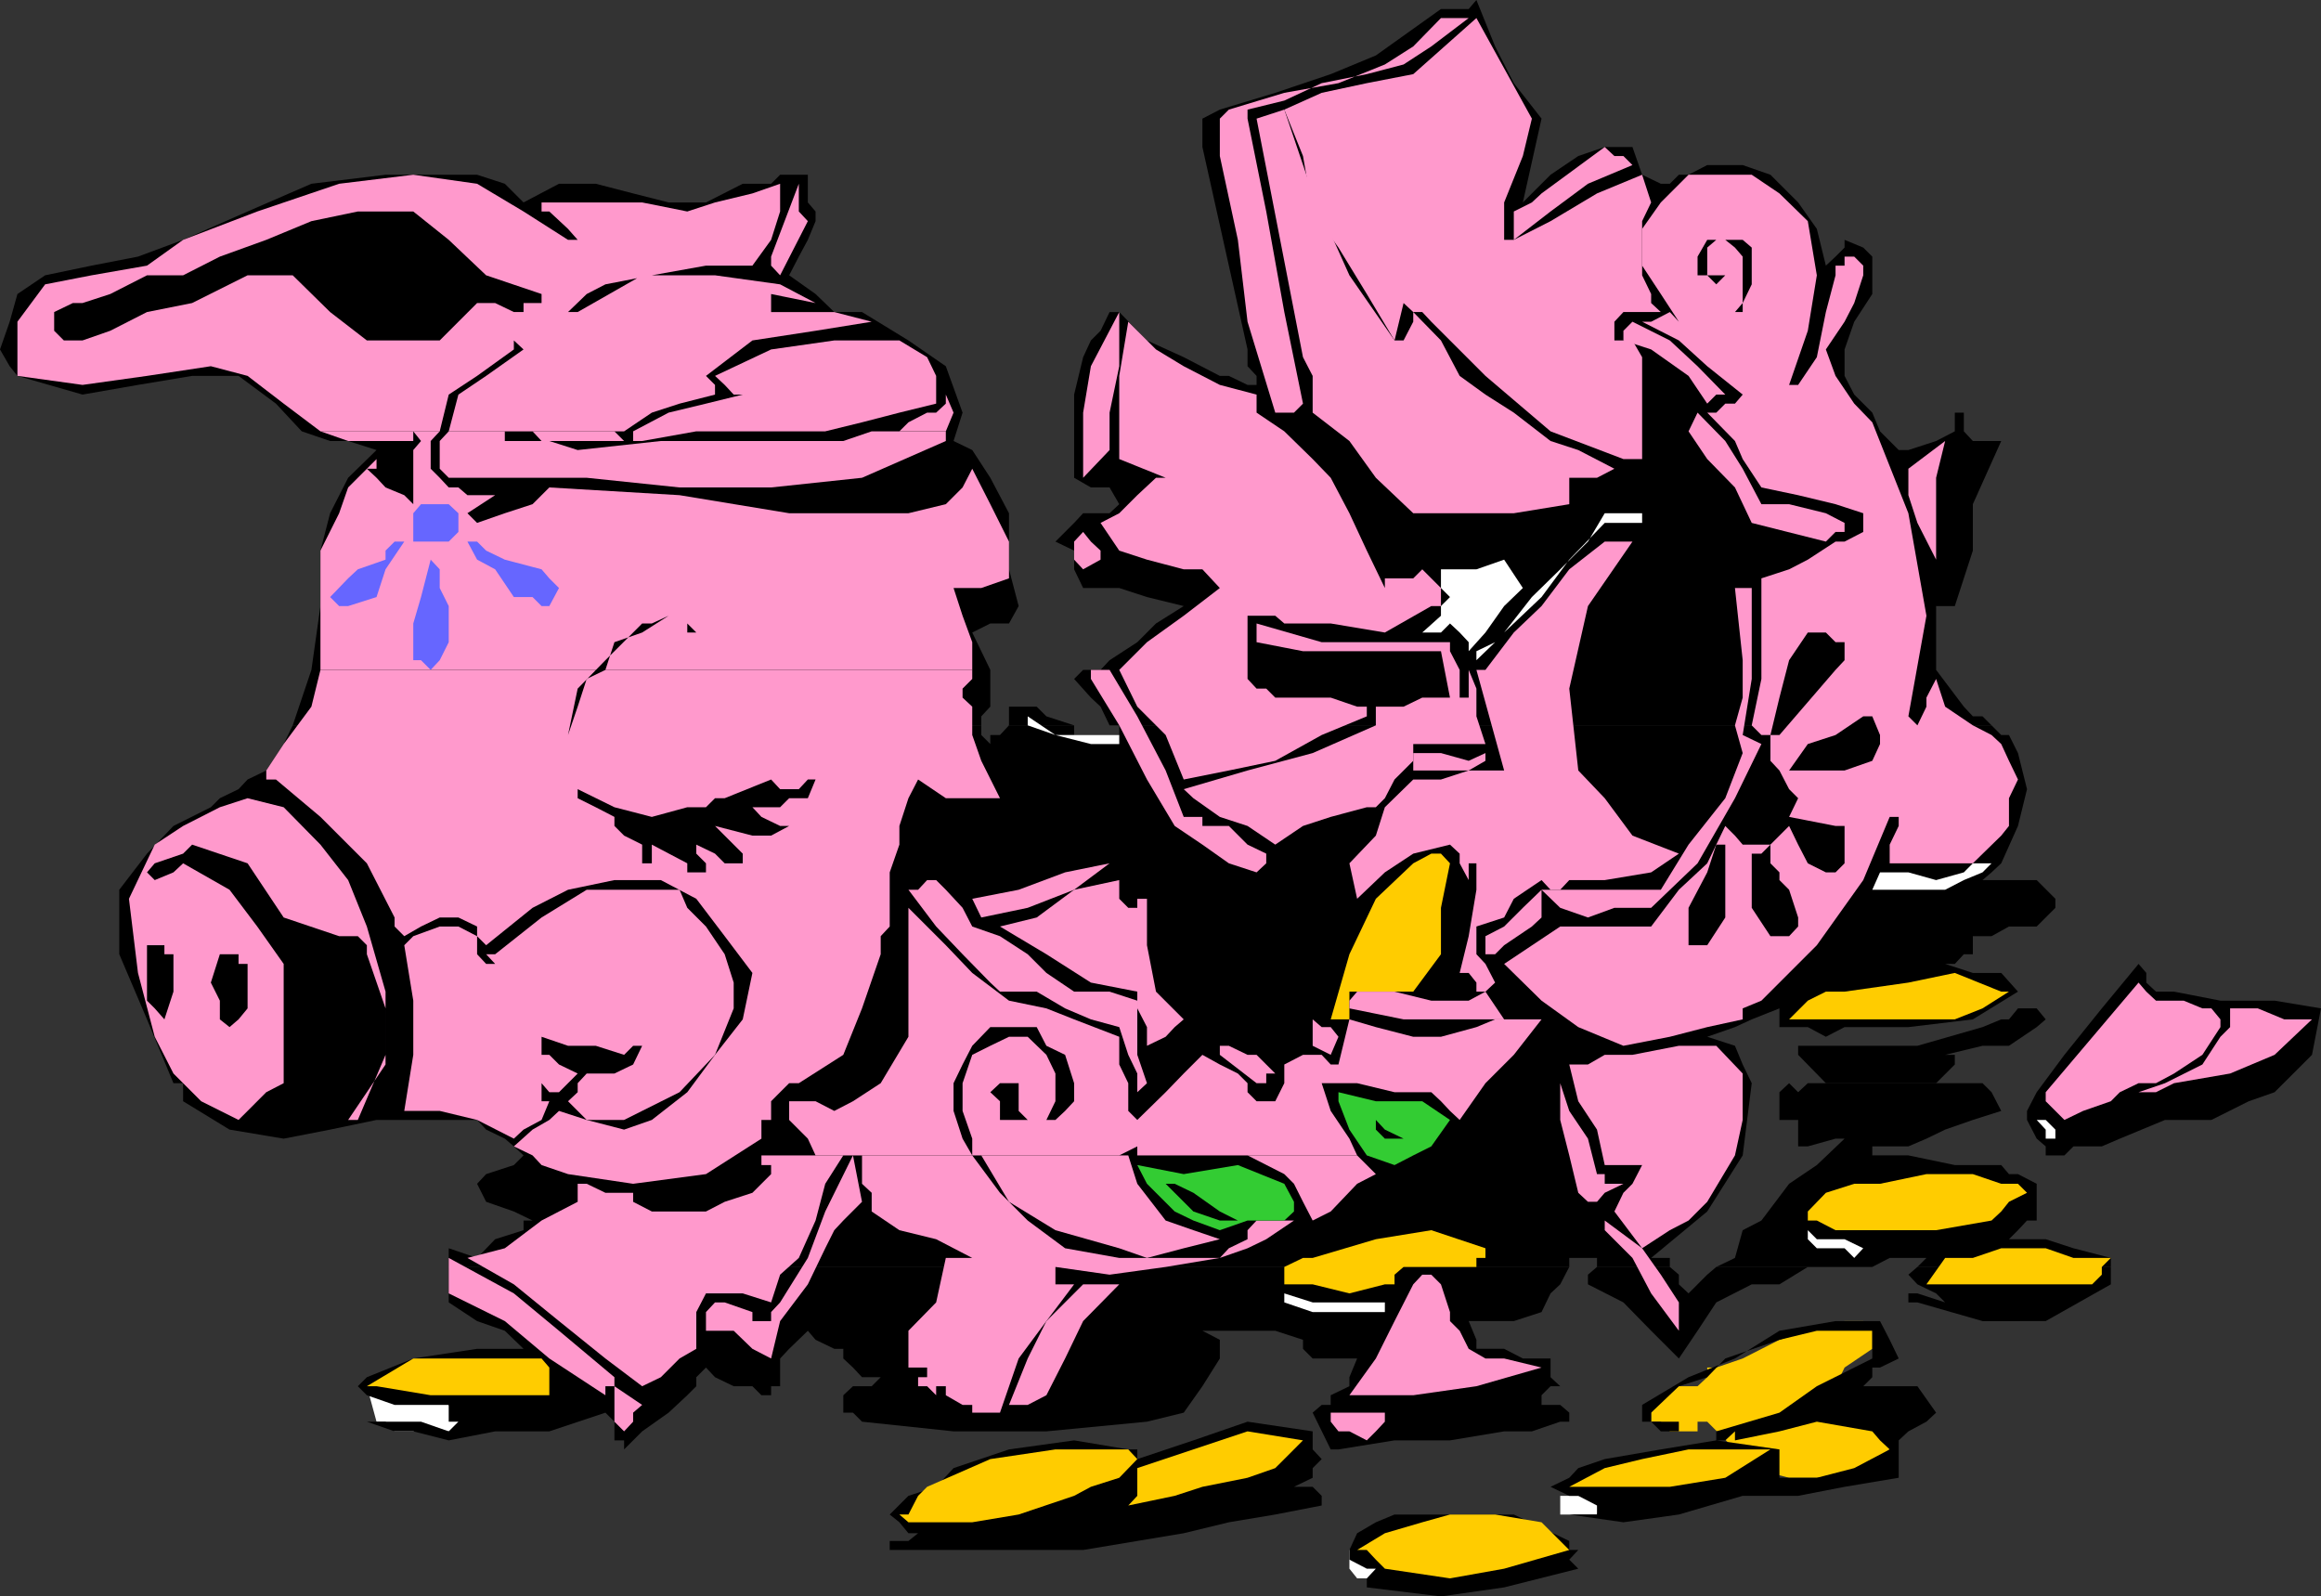 <svg xmlns="http://www.w3.org/2000/svg" width="360" height="247.602"><rect width="100%" height="100%" fill="#333333" stroke="none"/><path fill="#fff" d="M212 244.8h1.402v-2.902l-2.902-1.5h-1.2v2.903l1.2 1.5h1.5m31.402-9.903h4.301l1.2-2.898H242v2.898h1.402M61.203 222H72.5l-2.898-4.102-12.7-2.898 1.5 5.5h1.399l1.402 1.5"/><path fill="#fc0" d="m263.3 215 1.5-1.398v-1.5h1.403l4.098-1.403 5.699-2.898 4.402-1.403 5.7-1.5H289l1.402 1.5v2.801l-4.3 2.903-1.399 2.898 2.899 4.102 4 2.898 1.5 2.8-4.102 2.9-4.297 1.5H277.5l-5.797-1.5-2.601-2.9-4.301-4.3h-1.5v1.5H259l-1.398-1.5h-1.5v-1.398l1.5-2.704 2.8-1.398h2.899"/><path d="M243.402 196.5 242 199.2l-1.5 1.402-1.398 2.898-4.301 1.398h-8.399 1.399l1.199 2.903v1.398h4.3l2.903 1.5h4.297v2.903L242 215h-1.5l-1.398 1.398v1.5H242l1.402 1.204v1.398h1.399H242l-4.398 1.5H233.3l-8.399 1.398H216.3l-8.7 1.403h-1.199l-2.8-5.7 1.398-1.203h1.402v-1.5L209.3 215v-1.398l1.199-2.903h-6.898l-1.5-1.5v-1.398l-4.301-1.403h-11.3l2.703 1.403v2.898L186.5 215l-2.898 4.102-5.7 1.398-15.601 1.5h-14.399l-14.199-1.5-1.402-1.398h-1.5v-2.704l1.5-1.398h2.902l1.399-1.398h-2.899l-1.402-1.5-1.5-1.403v-1.5h-1.399l-2.902-1.398-1.2-1.403-2.898 2.801-1.402 1.5V215h-1.398v1.398h-1.5L116.703 215h-2.902l-2.899-1.398-1.402-1.5-1.5 1.5V215l-1.398 1.398-2.899 2.704L99.602 222l-2.801 2.8v-1.402h-1.5V220.5l-1.399-1.398L85.203 222h-8.402l-7.2 1.398-5.5-1.398h-2.898l-4.3-1.5H65.3l4.3 1.5 1.5-1.5h-1.5v-2.602h-8.398l-4.3-1.5L55.5 215l1.402-1.398 7.2-2.903L74 209.2h7.203l-2.902-2.8L74 204.9l-4.398-2.9v-5.5h173.8m47 0h-10L276 199.2h-4.297l-5.5 2.8-2.902 4.398-2.899 4.301-4.3-4.3L251.8 202l-5.5-2.8v-1.5l1.402-1.2H259l1.402 1.2v1.5l1.5 1.402 1.399-1.403 1.5-1.5 1.402-1.199h24.2m36.999 0v2.7l-10.101 5.698H307.5L297.402 202H296v-1.398h1.402l4.301 1.398-1.402-1.398-2.899-1.403-1.402-1.5 1.402-1.199h30"/><path d="M69.602 196.5v-2.898l4.398 1.5 2.8-2.903 4.403-1.398v-1.5h1.399l-2.899-1.403-4.3-1.5L74 183.602l1.402-1.5 4.301-1.403 1.5-1.5-1.5-1.398-1.402-1.2-2.899-1.402L74 173.7H58.402l-7.199 1.5L44 176.602l-8.398-1.403-7.2-4.398V168h-1.5 244.801l-1.402 11.2-5.5 8.698-8.7 7.204H259v1.398h-11.297v-1.398h-4.3v1.398H69.601m196.602 0 2.899-1.398 1.199-4.301 2.902-1.5 4.297-5.7 4.3-2.902 4.302-4.097h-1.399l-4.3 1.199h-1.5v-4.102h1.5H276v-4.3l1.5-1.399 1.402 1.398 1.5-1.398H307.5l1.402 1.398 1.5 2.903-4.402 1.398-4.297 1.5-2.902 1.403L296 177.8h-5.598v1.398H296l7.203 1.5h7.2l1.199 1.403H313l2.902 1.5v5.699h-1.5L313 190.8l-1.398 1.398h5.699l4.3 1.403 5.801 1.5v1.398h-30l1.399-1.398h-5.7l-2.699 1.398h-24.199M26.902 168l-4.101-9.898L18.5 148v-10l4.3-5.602 4.102-4.296 5.801-2.903 1.399-1.398L37 122.398l1.402-1.5 2.899-1.398L44 115.398l1.402-2.898h106.801v1.5l1.399 1.398V114h1.5l1.398-1.5h10.102v1.5h7v-1.5h-1.5 136.8l1.5 1.5h1.2l1.398 2.8 1.402 5.598-1.402 5.704-2.598 5.796-1.5 1.403-1.402 1.199h8.402l2.899 2.898v1.403l-2.899 2.898h-4.3l-2.7 1.5H306V148h-1.398l-1.399 1.5h-1.5l4.297 1.398h4.402l2.598 2.903-7 4.3-10 1.2h-9.898l-2.899 1.5-2.8-1.5H276v-2.903l-4.297 1.704-2.601 1.199-4.301 1.5 4.3 1.398 1.2 2.903 1.402 2.898h-244.8"/><path d="M281.8 168h1.403l-4.3-4.398v-1.403h18.5l10.097-2.898 2.902-1.2h1.2l1.398-1.703h2.902l1.399 1.704-1.399 1.199-4.3 2.898H307.5l-5.797 1.403h1.5v1.5L300.301 168H306h-24.2M45.402 112.5l2.899-8.602L49.703 94v-8.602l1.5-5.796 2.797-5.5 4.402-4.301L54 68.398h-2.797l-4.402-1.5-4-4.296L37 58.3h-7.2l-8.398 1.398-8.601 1.5L2.703 58.3 1.5 56.8 0 54.199l1.5-4.3 1.203-4.297L7 42.699l7.203-1.5 7.2-1.398 7-2.602 10-4.398L48.3 28.5l11.5-1.398H74l4.3 1.398 2.903 2.898 5.5-2.898h5.7l5.8 1.5 5.5 1.398h5.797l5.703-2.898h4.399L121 27.102h4.3v4.296l1.2 1.403v1.5l-1.2 2.898-1.398 2.602-1.5 2.898 4.098 2.903 2.902 2.796h4.301l7.2 4.403 5.8 4L149.301 64l-1.399 4.398 2.899 1.403 2.8 4.3 2.899 5.5v8.7L158 94l-1.5 2.7h-2.898l-2.801 1.402 1.402 2.898 1.399 2.898v5.704l-1.399 1.5v1.398h-106.8m111.097 0v-2.898h4.3l1.5 1.5 4.302 1.398H156.5m15.602 0-1.399-2.898-1.5-1.403-2.601-2.898 1.398-1.403h2.703l1.399-1.5 4.3-2.796 2.899-2.903L183.6 94l-5.699-1.398-4.3-1.403H168l-1.398-2.898v-2.903L163.703 84l2.899-2.898 1.398-1.5h4.102l1.5-1.403-1.5-2.597h-2.899l-2.601-1.5V61.199L168 55.4l1.203-2.598 1.5-1.5 1.399-2.903h1.5l4.3 4.403 5.7 2.597 5.601 2.903h1.399L193.5 59.7h1.402v-1.398l-1.402-1.5V54.2l-7-31.398v-4.403L189.203 17l8.598-2.602 8.601-2.898 7-2.898L223.5 1.398h4.3L229 0l2.902 7.2 2.899 5.698 4.3 5.5-2.898 13 4.297-4.296 4.3-2.903 4.102-1.398h4.301l1.5 4.3 2.899 1.399H259l1.402-1.398h1.5l2.899-1.5h5.5l4.3 1.5 4.301 4.296 2.899 4.102 1.402 5.7 1.5-1.4 1.399-1.402V37.2L289 38.4l1.402 1.402v5.8l-2.8 4.297-1.5 4.301v4.102l1.5 2.898 2.8 2.801 1.2 2.898 2.898 2.903h1.5l4.3-1.403 2.903-1.5V64h1.399v2.898l1.398 1.5h4.402L306 78.2v7.2l-2.797 8.6h-2.902v9.898l4.3 5.704 1.399 1.5h1.5l1.402 1.398h-136.8"/><path fill="#f9c" d="M227.8 2.8 222 7.2l-4.297 2.8L212 11.5l-7 1.398-5.797 2.704L193.5 17v1.398l2.902 14.403 2.801 15.597 2.899 14.204L200.703 64h-2.902L193.5 49.898 192 37.2l-2.797-13v-5.8l1.399-1.4 8.601-2.602 8.399-1.5L214.8 10l4.402-2.8 4.297-4.4h4.3"/><path fill="#f9c" d="m237.602 18.398-1.399 5.801-2.902 7.2v5.8h1.5l5.699-2.898L247.703 30l7-2.898 1.399 4.296-1.399 2.903v8.398l1.399 2.903V47l1.5 1.398H251.8l-1.399 1.5v2.903h2.801l1.5 2.597V71.2H251.8l-11.3-4.3-10.098-8.6L222 49.898l-1.398-1.5h-1.399l-1.5-1.398-1.402 5.8L212 45.603l-4.398-7.204-4-5.597-1.5-8.602-2.899-7.2L205 14.398l7-1.5 7.203-1.398L229 2.8l8.602 15.598"/><path fill="#f9c" d="M216.3 52.8h1.403l1.5-2.902v-1.5l4.297 4.403 2.902 5.5 4 2.898L234.801 64l5.699 4.398 4.3 1.403 5.602 2.898-2.699 1.403h-4.3v4.097l-8.602 1.403h-15.598l-5.8-5.5-4.102-5.704L203.6 64v-5.7l-1.5-2.902-7.199-37L199.203 17l4.399 13 5.699 12.7 7 10.1m36.902-27.198-6.902 2.898-5.801 4.3-5.7 4.4v-4.4l2.802-1.402 1.5-1.398 9.8-7.2 1.5 1.4h1.399l1.402 1.402"/><path fill="#f9c" d="m280.402 34.3 1.399 8.4-1.399 8.6-2.902 8.4h1.402l2.899-4.302 1.402-7 1.5-5.699v-1.5h1.399v-1.398h1.5L289 41.199v1.5L287.602 47l-1.5 2.898-2.899 4.301 1.5 4.102 2.899 4.3 2.8 2.899L296 79.602l2.8 15.898-2.8 15.602 1.402 1.398 1.399-2.898v-1.403l1.5-2.898 1.402 4.3L306 112.5l2.902 1.5 1.5 1.398 1.2 2.602 1.398 2.898-1.398 2.903v4.3l-1.2 1.5-4.402 4.297h-12.898V131l1.398-2.898v-1.403h-1.398L289 136.5l-7.2 10.102-8.597 8.597-2.902 1.2v1.703l-5.5 1.199-5.801 1.5-7.2 1.398-7-2.898-5.698-4.102-5.801-5.699 8.699-5.8h14.102l4.3-5.7 4.399-4.102 2.8-5.796 1.5 1.5 1.2 1.398h4.3l2.899-2.898 1.402 2.898 1.5 2.898 2.801 1.403h1.5l1.399-1.403v-5.796h-1.399l-7.203-1.403 1.402-2.898-1.402-1.403-1.5-2.898-1.398-1.5v-4h-1.399l-1.5-1.5 1.5-7.2V89.7l4.297-1.4 2.902-1.5 4.301-2.8h1.399L289 82.5v-2.898l-4.297-1.403-5.8-1.398-5.7-1.2-2.902-4.402-1.2-2.8-4.3-4.399h1.402l1.399-1.398h1.5l1.199-1.403-5.5-4.398-4.399-4-5.699-2.903h1.399l2.898-1.5 1.402 1.5-2.8-4.296-2.899-4.403V35.5l2.899-4.102 4.3-4.296h9.801L276 30l4.402 4.3M150.8 103.898v1.403l-1.5 1.5v1.398l1.5 1.403V114l1.403 4 2.899 5.8h-8.399l-4.3-2.902-1.5 2.903-1.403 4.3V131l-1.5 4.3v8.4l-1.398 1.5v2.8l-2.899 8.398-2.902 7.204-6.899 4.398h-1.5L121 169.398l-1.398 1.403v2.898h-1.5v2.903l-8.602 5.5-11.297 1.5-10.101-1.5L84 180.699l-1.398-1.5-2.899-1.398 2.899-2.602 2.601-1.5 1.5-1.398L91 173.699l5.8 1.5 4.302-1.5 5.5-4.3 4.3-5.797 4.301-5.5 1.5-7.204-4.3-5.699-4.403-5.8-5.5-2.899h-7.2l-7.198 1.5-5.5 2.8-7.2 5.802L74 145.199v-1.5l-2.898-1.398h-2.899l-2.902 1.398-2.598 1.5-1.5-1.5v-1.398l-4.3-8.403-7.2-7.199-6.902-5.8h-1.5V119.5L44 115.398l4.3-5.796 1.403-5.704h101.098m-101.098-37L44 62.602 38.402 58.3l-5.699-1.5-9.902 1.5-10 1.398L2.703 58.3v-8.403L7 44.102l7.203-1.403 8.598-1.5 5.601-4 11.5-4.398 12.7-4.301 11.5-1.398L74 28.5l7.203 4.3 6.899 4.4h1.5v1.198V37.2l-1.5-1.699-2.899-2.7H84v-1.402h15.602l7 1.403 4.3-1.403L116.703 30 121 28.5v4.3l-1.398 4.4-2.899 4H109.5l-8.398 1.5-7.2 1.402-2.902 1.5-2.898 2.796-2.899 1.5 1.5-1.5h2.899l10-5.699h11.3L121 44.102 126.5 47l-6.898-1.398v2.796h9.8l5.801 1.5-8.703 1.403-9.797 1.5-7.203 5.5 1.402 1.398v1.5l-5.5 1.403-4.3 1.398-4.301 2.898H69.6l1.5-5.699 4.301-2.898 5.801-4.102-1.5-1.398v1.398L74 58.301l-4.398 2.898-1.399 5.7h-18.5m89.797-.001 1.402-1.398 2.899-1.5h1.402l1.5-1.398V58.3v2.898l1.2 2.801-1.2 2.898H139.5"/><path fill="#f9c" d="m68.203 66.898-1.402 1.5V72.7l1.402 1.403 1.399 1.5h1.5L72.5 76.8h4.3l-4.3 2.8 1.5 1.5 4.3-1.5 4.302-1.402 2.601-2.597 20.2 1.199 17 2.8h18.5l5.8-1.402 2.598-2.597 1.5-2.903 2.8 5.5L156.5 84v5.7l-4.297 1.5h-4.3l1.398 4.3 1.5 4.102v4.296H49.703v-18.5l2.899-5.796 1.398-4 4.402-4.403v1.5h-1.5l1.5 1.403 1.399 1.5 2.902 1.199 1.399 1.398v-8.398l1.199-1.403-1.2-1.5v1.5H54l-4.297-1.5h18.5"/><path fill="#f9c" d="M146.703 66.898v1.5l-13 5.704-14.101 1.5h-14.2L91 74.102H69.602l-1.399-1.403v-4.3l1.399-1.5H96.8h-1.5l1.5 1.5H84l-1.398-1.5H78.3v1.5h6.902l4.399 1.402 12.898-1.403h28.3l4.403-1.5h11.5M125.3 34.3l-4.3 8.4-1.398-1.5v-1.4l4.3-11.3v4.3l1.399 1.5"/><path d="M84 45.602V47h-2.797v1.398h-1.5L76.801 47H74l-2.898 2.898-2.899 2.903h-11.3l-5.7-4.403-5.8-5.699h-7L29.8 47l-7 1.398-5.7 2.903-4.3 1.5H9.902l-1.5-1.5v-2.903L11.301 47h1.5l4.3-1.398 5.7-2.903h5.601l5.7-2.898 7.199-2.602 7-2.898 7.199-1.5h8.602l5.5 4.398 5.8 5.5L84 45.602m187.703-7.204v5.704L270.301 47v1.398h-4.098 2.899L270.3 47v-7.2l-1.2-1.402-1.5-1.199h-1.398l-1.402 1.2v4.3h2.8l-1.398 1.403-1.402-1.403h-1.5v-2.898l1.5-2.602h5.5l1.402 1.2"/><path fill="#f9c" d="M173.602 48.398v8.403l-1.5 7.199v5.8L168 74.103V64l1.203-7.2 4.399-8.402M189.203 59.7l5.7 1.5V64l4.3 2.898 4.399 4.301 2.8 2.903 2.899 5.5L212 85.398l2.8 5.801v-1.5h4.403l1.399-1.398 2.898 2.898V94H222l-7.2 4.102-8.398-1.403h-7.199l-1.402-1.199H193.5v9.8l1.402 1.5h1.5l1.399 1.4h8.601l4.098 1.402h1.5v1.5L205 114l-7.2 4-7.198 1.5-7 1.398L180.8 114l-4.399-4.398-2.8-5.704 4.3-4.296 5.7-4.102 5.601-4.3-2.703-2.9h-2.898l-5.7-1.5-4.3-1.402-2.899-4.296 2.899-1.5 2.8-2.801 2.899-2.7h1.5l-7.2-2.902V58.301l1.4-8.403 4.3 4.301 4.302 2.602 5.601 2.898m78.399 1.501h-1.399l-1.402 1.402-2.899-4.301-5.8-4.102-4.301-1.398v-1.5l1.402-1.403L259 52.801l4.3 4 4.302 4.398M143.8 55.398l1.403 2.903v4.3L139.5 64l-5.797 1.5L128 66.898h-20l-8.398 1.5h-1.399v-1.5l5.5-2.898 5.797-1.398 5.703-1.403h1.5-2.902l-1.399-1.5-1.5-1.398 8.7-4.102 9.8-1.398H139.5l4.3 2.597M273.203 78.2h4.297l5.703 1.402 2.899 1.5V82.5h-1.399l-1.5 1.5-11.5-2.898-2.601-5.5-4.301-4.403-2.899-4.3L263.301 64l4.3 4.398 2.7 4.301 2.902 5.5M300.3 86.8l-2.898-5.698L296 76.8v-4.102l5.703-4.3-1.402 5.703V86.8"/><path fill="#66f" d="M71.102 79.602V82.5l-1.5 1.5h-5.5v-4.398l1.199-1.403h4.3l1.5 1.403"/><path fill="#fff" d="M254.703 79.602v1.5h1.399-7.2l-5.5 5.699-4.3 5.8-5.801 5.5 4.3-5.5 4.399-4.3L246.3 84l2.602-4.398h5.801"/><path fill="#f9c" d="M170.703 86.8 168 88.3l-1.398-1.5V84L168 82.5l1.203 1.5 1.5 1.398v1.403m82.5-2.801-6.902 10-2.899 12.8 1.399 12.7 4.101 4.3 4.301 5.802 7.2 2.796-4.301 2.903-7.2 1.199h-5.5L242 138h-1.5l-1.398-1.5-4.301 2.898-1.5 2.903-4.301 1.398V148l1.402 1.5 1.5 2.898-1.5 1.403H229v-1.403l-1.2-1.5h-1.398l1.399-5.699L229 138v-4.102h-1.2v2.602l-1.398-2.602v-1.5l-1.5-1.398-5.699 1.398-4.402 2.903-4.301 4.097-1.2-5.5 4.102-4.296 1.399-4.403 4.402-4.3h4.297l4.3-1.399h5.5l-4.3-15.602h1.402l4.399-5.796L239.1 94l4.301-5.7 5.5-4.3h4.301"/><path fill="#66f" d="M64.102 84h-1.399l-2.902 4.3-1.399 4.302L54 94h-1.398l-1.399-1.398L54 89.699l1.5-1.398 4.3-1.5v-1.403L61.204 84h2.899M84 88.3l1.203 1.4 1.5 1.5-1.5 2.8H84l-1.398-1.398h-2.899L76.801 88.3 74 86.8 72.5 84H74l1.402 1.398 2.899 1.403L84 88.3"/><path fill="#fff" d="m236.203 91.2-2.902 2.8-2.899 4.102-2.601 2.898v-1.398l-1.399-1.5-1.5-1.403-1.402 1.403h-2.898L223.5 95.5V94l1.402-1.398-1.402-1.403v-2.898h5.5l4.3-1.5 2.903 4.398"/><path fill="#66f" d="m68.203 91.2 1.399 2.8v5.602l-1.399 2.796-1.402 1.5-1.5-1.5h-1.2V96.7l1.2-4.097 1.5-5.801 1.402 1.5V91.2"/><path fill="#f9c" d="M271.703 91.2v14.1l-1.402 8.7 2.902 1.398-4.101 8.403-5.801 10.097-7.2 6.903h-5.699l-4.101 1.5-4.301-1.5-2.898-2.801h18.5l4.3-7 5.7-7.2 2.699-7-1.2-4.3 1.2-4.3v-5.802L269.1 91.2h2.602"/><path d="m103.703 95.5-4.101 2.602-4.301 1.5-1.399 4.296L91 105.301l-1.398 4.3-1.5 4.399 1.5-7.2 4.3-4.402 4.301-4.296 1.399-1.403h1.5l2.601-1.199M108 98.102h-1.398v-1.403zm0 0"/><path fill="#f9c" d="M224.902 99.602V101l1.5 2.898v4.301h1.399v-4.3L229 106.8v4.3l1.402 4.297h-11.199V118l-1.5 1.5-1.402 1.398-1.5 2.903-1.399 1.398H212l-5.598 1.5-4.3 1.403L197.8 131l-4.301-2.898-4.297-1.403-4.101-2.898-1.5-1.403 9.898-2.898 10.102-2.7 9.8-4.3v-2.898h4.301l2.899-1.403h4.3L223.5 101h-21.398l-7.2-1.398v-2.903L205 99.602h19.902"/><path d="M286.102 99.602v2.796l-1.399 1.5L276 114h-1.398l1.398-5.8 1.5-5.802 2.902-4.296h2.801l1.5 1.5h1.399"/><path fill="#fff" d="m229 102.398 2.902-2.796L229 101Zm0 0"/><path fill="#f9c" d="m172.102 103.898 4.3 7.204 4.399 8.398 2.8 7.2h2.899v1.402h4.102L193.5 131l2.902 1.398v1.5l-1.5 1.403-4.3-1.403L186.5 131l-4.297-2.898-4.3-7.204-4.301-8.398-4.399-7.2v-1.402h2.899"/><path d="M291.602 114v1.398l-1.2 2.602-4.3 1.5H277.5l2.902-4.102 4.301-1.398 4.297-2.898h1.402l1.2 2.898"/><path fill="#fff" d="M173.602 114v1.398h-4.399l-5.5-1.398-4.3-1.5v-1.398l4.3 2.898h9.899"/><path fill="#f9c" d="M230.402 116.8v1.2l-2.601 1.5h-8.598v-2.7h4.297l4.3 1.2 2.602-1.2"/><path d="m123.902 122.398 1.399-1.5h1.199l-1.2 2.903h-2.898L121 125.199h-4.297l1.399 1.5 2.898 1.403h1.402l-2.8 1.5h-2.899l-5.8-1.5 1.5 1.5 2.8 2.796v1.5h-2.8l-1.5-1.5L108 131v1.398l1.5 1.5v1.403h-2.898v-1.403l-5.5-2.898v2.898h-1.5V131l-2.801-1.398-1.5-1.5v-1.403l-2.899-1.5-2.8-1.398v-1.403L95.3 125.2l5.8 1.5 5.5-1.5h2.899l1.402-1.398h1.5l7.2-2.903 1.398 1.5h2.902"/><path fill="#f9c" d="m56.902 143.7 2.899 10.1v9.802L55.5 173.699H54l5.8-8.597v-8.704L56.903 148v-1.398l-1.402-1.403h-2.898L44 142.301l-5.598-8.403L29.801 131l-1.399 1.398-4.402 1.5-1.2 1.403L24 136.5l2.902-1.2 1.5-1.402 7.2 4.102 4.3 5.7L44 149.5V168l-2.7 1.398-2.898 2.903L37 173.699l-5.797-2.898-4.3-4.301L24 160.8l-2.598-9.902-1.402-11.5L24 131l4.402-2.898 5.7-2.903 4.3-1.398L44 125.199 49.703 131 54 136.5l2.902 7.2"/><path d="M267.602 131v11.3l-2.801 4.302h-2.899V140.8l2.899-5.5 1.402-4.301h1.399M276 136.5l1.5 1.5 1.402 4.3v1.4l-1.402 1.5h-2.898l-2.899-4.4v-8.402h1.5l1.399-1.398v2.898l1.398 1.403v1.199"/><path fill="#fc0" d="m224.902 133.898-1.402 6.903V148l-4.297 5.8h-9.902v4.302h-2.899L209.301 148l4.101-8.602 5.801-5.5 2.797-1.5h1.5l1.402 1.5"/><path fill="#fff" d="M301.703 138h-11.3l1.199-2.7H296l4.3 1.2 4.302-1.2 1.398-1.402h2.902l-1.402 1.403-2.898 1.199-2.899 1.5"/><path fill="#f9c" d="m172.102 133.898-5.5 4.102-7.2 2.8-7.199 1.5-1.402-2.902L158 138l7.203-2.7 6.899-1.402"/><path fill="#f9c" d="m145.203 136.5 1.5 1.5 2.598 2.8 1.5 2.9 4.3 1.5 4.301 2.8 2.899 2.898 4.3 2.903h5.5l4.301 1.398v8.403l1.5 4.398-1.5 1.398V166.5L175 163.602l-1.398-4.301-4.399-1.2-4-1.703-4.402-2.597h-5.7l-1.5-1.403-4.3-4.398-4.098-4.3-4.3-5.7h1.5l1.398-1.5h1.402"/><path fill="#f9c" d="M173.602 138v1.398l1.398 1.403h1.402v-1.403h1.5v7.204l1.399 7.199 4.3 4.3-1.398 1.2-1.402 1.5-2.899 1.398v-2.898l-1.5-2.903v-2.597l-7.199-1.403-6.902-4.398-7.2-4.3 5.7-1.4 5.8-4.3 7-1.5v1.5m-64.101 5.7 2.902 4.3 1.399 4.398v4l-2.899 7.204-5.5 5.796-8.601 4.301H91l-2.898-2.898 1.5-1.403V168L91 166.5h4.3l2.903-1.398 1.399-2.903h-1.399l-1.402 1.403-4.399-1.403h-4.3L84 160.801v2.8h1.203l1.5 1.5 2.899 1.399-2.899 2.898h-1.5L84 168v2.8h1.203L84 173.7l-2.797 1.5-1.5 1.402L74 173.699l-5.797-1.398h-5.5l1.399-8.7V155.2l-1.399-8.597 1.399-1.403 4.101-1.5h2.899L74 145.2v2.8l1.402 1.5h1.399l-1.399-1.5h1.399L84 142.3l7-4.3h14.402l1.2 2.8 2.898 2.9m129.602-1.4-1.5 1.4-4.301 2.902-1.399 1.398h-1.5v-2.8l2.899-1.5 2.902-2.9 2.899-2.8v4.3M150.8 179.2l4.302 5.8 4.3 4.3 5.801 4.302 8.399 1.5h15.601l1.399-1.5 2.898-1.403v-1.398l1.402-1.5h5.801l-4.3 2.898-2.903 1.403-4.297 1.5-8.402 1.398-8.7 1.2-8.398-1.2v2.7h2.899l-4.301 5.698L158 210.7l-2.898 8.403H150.8v-2.704 1.5h-1.5l-2.598-1.5V215h-1.5v1.398L143.801 215h-1.399v-1.398h1.399v-1.5h-2.899v1.5-7.204l4.301-4.398 1.5-6.898h4.098l-5.598-2.903-5.703-1.398-4.297-2.903V185l-1.5-1.398v-4.403h17.098"/><path fill="#f9c" d="m175 179.2 1.402 4.402 4.399 5.699 4.3 1.5 4.102 1.398-5.601 1.403-5.7 1.5-4.3-1.5-9.899-2.801-7.203-4.403-4.297-7.199H175m35.5.001 2.902 2.902-2.902 1.5-4.098 4.296-2.8 1.403-1.5-2.903-1.399-2.796-1.5-1.5-5.703-2.903h-17.098H210.5"/><path fill="#f9c" d="M133.703 179.2H126.5l-1.2-2.598-2.898-2.903v-2.898h4.098l2.902 1.5 2.899-1.5 4.3-2.801 4.301-7.2v-20l5.801 5.802 4.098 4.296 5.699 4.301 5.8 1.2 4.302 1.703 7 2.699v4.3L175 168v4.3l1.402 1.4 4.399-4.302 2.8-2.898 2.899-2.898 2.703 1.5L192 166.5l1.5 1.5v1.398l1.402 1.403h2.899l1.402-2.801v-2.898l2.899-1.5H205l1.402 1.5h1.2l1.699-7 4.101 1.199 5.801 1.5h4.297l5.5-1.5 2.902-1.2h7.2l-4.301 5.5-4.399 4.399-4 5.7-1.5-1.4-1.402-1.5-1.5-1.402h-5.7L210.5 168H205l1.402 4.3 2.899 4.302 1.199 2.597h-34.098v-1.398l-2.8 1.398H175h-24.2v-2.597l-1.5-4.301V168l1.5-4.398 2.802-1.403 2.898-1.398h2.902l2.899 2.8 1.402 2.899v4.3l-1.402 2.9h-2.899L158 172.3V168h-2.898l-1.5 1.398 1.5 1.403v2.898h8.601l1.5-1.398 1.399-1.5V168l-1.399-4.398-2.902-1.403-1.5-2.898h-7.2l-2.8 2.898-1.5 2.903-1.399 2.898v4.3l1.399 4.302 1.5 2.597h-17.098"/><path d="M26.902 148v5.8l-1.402 4.302-1.5-1.704-1.2-1.199v-8.597h2.7V148h1.402m11.5 1.5v6.898L37 158.102l-1.398 1.199-1.5-1.2V155.2l-1.399-2.8 1.399-4.4H37v1.5h1.402m296 4.3h2.801l7.2 1.4h8.398l7.199 1.198-1.398 7.204-2.899 2.898-2.902 2.898-4 1.403-5.801 2.898h-7.2l-7 2.903-2.8 1.199h-4.398l-1.399 1.398h-2.902v-1.398l-1.399-1.2-1.5-2.902v-1.398l1.5-2.903 4.301-5.796 5.797-7.204 5.703-6.898 1.2 1.398v1.5l1.5 1.403"/><path fill="#fc0" d="m311.602 153.8-4.102 2.598-4.297 1.704H277.5l2.902-2.903 2.801-1.398h2.899l9.898-1.403 7.203-1.5 7.2 2.903h1.199"/><path fill="#f9c" d="M337.203 155.2h1.5l2.899 1.198H343l1.402 1.704v1.199l-2.8 4.3-4.399 2.899-2.8 1.5h-2.7l-2.902 1.398-1.399 1.403-4.3 1.5-2.899 1.398-2.902-2.898v-1.403l14.402-17 1.2 1.403 1.5 1.398h2.8M227.8 155.2l2.602-1.4 2.899 4.302h-15.598l-8.402-1.704V155.2l1.199-1.398h5.8l5.7 1.398h5.8"/><path fill="#f9c" d="m358.602 158.102-5.801 5.5-6.899 2.898-8.699 1.5-2.8 1.398h-2.7l4.098-1.398 5.8-2.898 2.801-4.301 1.5-1.5v-2.903h4.301l4.098 1.704h4.3M207.602 160.8l-1.2 2.802-2.8-1.403v-4.097L205 159.3h1.402l1.2 1.5m-9.802 5.7h-1.398v1.5h-1.5l-5.699-4.398v-1.403h1.399l2.898 1.403h1.402l2.899 2.898m72.499 0v7.2l-1.198 5.5-4.301 7.198-2.899 2.903-2.902 1.5-4.297 2.8-4.3-5.703L251.8 185l1.402-1.398 1.5-2.903h-5.8l-1.2-5.5-2.902-4.398-1.399-5.7h2.899l2.601-1.5h4.301l7.2-1.402h5.8l4.098 4.301"/><path fill="#f9c" d="M247.703 182.102h1.2v1.5h2.898L248.902 185l-1.199 1.398h-1.402L244.8 185l-1.399-5.8-1.402-5.5V168l1.402 4.3 2.899 4.302 1.402 5.5"/><path fill="#3c3" d="M224.902 173.7 222 177.8l-2.797 1.4-2.902 1.5-4.301-1.5-2.7-4-1.698-4.4v-1.402l5.8 1.403h7.2l4.3 2.898"/><path fill="#fff" d="M318.8 175.2v1.402h-1.5v-1.403l-1.398-1.5h1.399l1.5 1.5"/><path d="M219.203 176.602h-4.402l-1.399-1.403v-1.5l1.399 1.5 2.902 1.403h1.5"/><path fill="#f9c" d="m130.8 179.2-2.8 4.402-1.5 5.699-2.598 5.8L121 197.7l-1.398 4.3-4.399-1.398H109.5L108 203.5v5.7l-2.598 1.5-2.902 2.902L99.602 215l-5.7-4.3-7.199-5.802-7-5.699-7.203-4.097 5.8-1.5L84 189.3l5.602-2.903v-2.796H91L93.902 185h4.301v1.398l2.899 1.5h8.398l2.902-1.5 4.301-1.398 2.899-2.898v-1.403h-1.5v-1.5H130.8"/><path fill="#f9c" d="m133.703 186.398-2.902 2.903-1.399 1.5-1.402 2.8-2.7 5.598-4.3 5.7-1.398 5.8-2.899-1.5-2.902-2.8H109.5V203.5l1.402-1.5h1.5l4.301 1.5v1.398h2.899V203.5L121 202l4.3-6.898 2.7-7.204 4.3-8.699 1.403 7.2"/><path fill="#3c3" d="m199.203 183.602 1.5 2.796v1.5l-1.5 1.403H192l-2.797-1.403-4.101-2.898-2.899-1.398h-1.402l4.3 4.296 4.102 1.403h4.297l-4.297 1.5-4.101-1.5-2.899-1.403-2.902-2.898-1.399-1.398-1.5-2.903 7.2 1.403 8.398-1.403 7.203 2.903"/><path fill="#fc0" d="m314.402 185-2.8 1.398-1.2 1.5-1.5 1.403-8.601 1.5h-15.598l-2.902-1.5h-1.399v-1.403l2.801-2.898 4.399-1.398h4l7.199-1.5H306l4.402 1.5H313l1.402 1.398"/><path fill="#f9c" d="M260.402 202v4.398l-4.3-5.796-2.899-5.5-4.3-4.301v-1.5l5.8 4.3 2.899 4.098 2.8 4.301"/><path fill="#fff" d="m289 193.602-1.398 1.5-1.5-1.5H281.8l-1.399-1.403v-1.398l1.399 1.398h4.3l2.899 1.403"/><path fill="#fc0" d="M230.402 193.602v1.5H229v1.398h-11.297l-1.402 1.2v1.5h-1.5l-5.5 1.402-5.7-1.403h-4.398V196.5l2.899-1.398h1.5l9.8-2.903 8.598-1.398 8.402 2.8m97 1.501L326 196.5v1.2l-1.5 1.5h-25.7l2.903-4.098H306l4.402-1.5h6.899l4.3 1.5h5.801"/><path fill="#f9c" d="M95.3 213.602V215h-1.398v1.398l-8.699-5.699-6.902-5.8-8.7-4.297v-5.5l10.102 5.5 7 5.796 8.598 7.204M224.902 203.5v1.398l1.5 1.5 1.399 2.801 2.601 1.5h2.899l5.8 1.403L229 215l-9.797 1.398h-9.902l4.101-5.699 2.899-5.8 2.902-5.7 1.399-1.5H222l1.5 1.5 1.402 4.301m-51.3-4.3L168 204.897l-2.797 5.801-2.902 5.7-2.899 1.5H156.5l2.902-7.2 2.899-5.8 5.699-5.7h5.602"/><path fill="#fff" d="M213.402 202h1.399v1.5h-11.2l-4.398-1.5v-1.398l4.399 1.398h9.8"/><path d="m291.602 204.898 1.5 2.903 1.398 2.898-2.898 1.403h-1.2v1.5L289 215h8.402l2.899 4.102-1.5 1.398L296 222l-1.5 1.398v5.801l-8.398 1.403-7.2 1.398h-8.601l-9.899 2.898-8.601 1.204-8.399-1.204H242h5.703V233.5l-2.902-1.5h-1.399l-2.902-1.398 2.902-1.403 1.399-1.5 4.101-1.398 8.7-1.5 8.601-1.403 9.797 1.403v4.398h5.8l5.802-1.5 5.5-2.898-1.5-1.403-1.2-1.398-8.601-1.5L276 222l-6.898 1.398V222l-1.5 1.398h-1.399V222l9.797-2.898 5.8-4.102 8.602-4.3v-4.302h-8.601L276 207.801l-8.398 2.898-2.801 2.903-4.399 1.398-4.3 4.102v1.398h4.3v1.5h-2.8l-1.5-1.5h-1.399v-2.602l7.2-4.296 7.199-2.903 6.898-4.3 8.703-1.5h6.899"/><path fill="#fc0" d="M85.203 212.102v4.296H66.801L58.402 215h-1.5l7.2-4.3H84l1.203 1.402"/><path fill="#f9c" d="m99.602 217.898-1.399 1.204v1.398l-1.402 1.5-1.5-1.5V215l4.3 2.898m115.199 1.204v1.398l-1.398 1.5-1.402 1.398-2.7-1.398h-1.698l-1.2-1.5v-1.398h8.399"/><path d="M203.602 223.398v1.403l1.398 1.5-1.398 1.398v1.5l-2.899 1.403h2.899L205 232v1.5l-7.2 1.398-7.198 1.204-7 1.699-7.2 1.199-8.402 1.398h-30V239h2.902v1.398V239l1.5-1.2h-1.5l-1.402-1.698-1.5-1.204 2.902-2.898 4.301-1.398 2.7-2.903 8.597-2.898 10.102-1.403 8.398 1.403h1.402v1.5l8.7-2.903 8.398-2.898 10.102 1.5v1.398"/><path fill="#fc0" d="m202.102 223.398-2.899 2.903-1.402 1.398-4.301 1.5-7 1.403-4.297 1.398-7.203 1.5 1.402-1.5v-4.3l8.7-2.9 8.398-2.8 8.602 1.398m-25.7 2.902-2.8 2.9-4.399 1.402-2.601 1.398-8.602 2.898-7.2 1.204h-9.898l-1.402-1.204h1.402l1.5-2.898 1.399-1.398 9.8-4.301 10.102-1.5H175l1.402 1.5m98.2-1.501-7 4.4-8.602 1.402h-15.598l5.5-2.903 5.801-1.398 7.2-1.5h12.699"/><path d="M243.402 239v1.398h1.399l-1.399 1.5 1.399 1.403-11.5 2.898-9.801 1.403-11.5-1.403v-1.398h-1.5 1.5l1.402-1.5H212l-2.7-1.403v-1.5l1.2-2.597 2.902-1.7 2.899-1.203h18.5l8.601 4.102"/><path fill="#fc0" d="m243.402 240.398-10.101 2.903-8.399 1.5-10.101-1.5-1.399-1.403-1.402-1.5h-1.5l4.3-2.597 5.802-1.7 4.3-1.203h7l7.2 1.204 4.3 4.296"/></svg>
